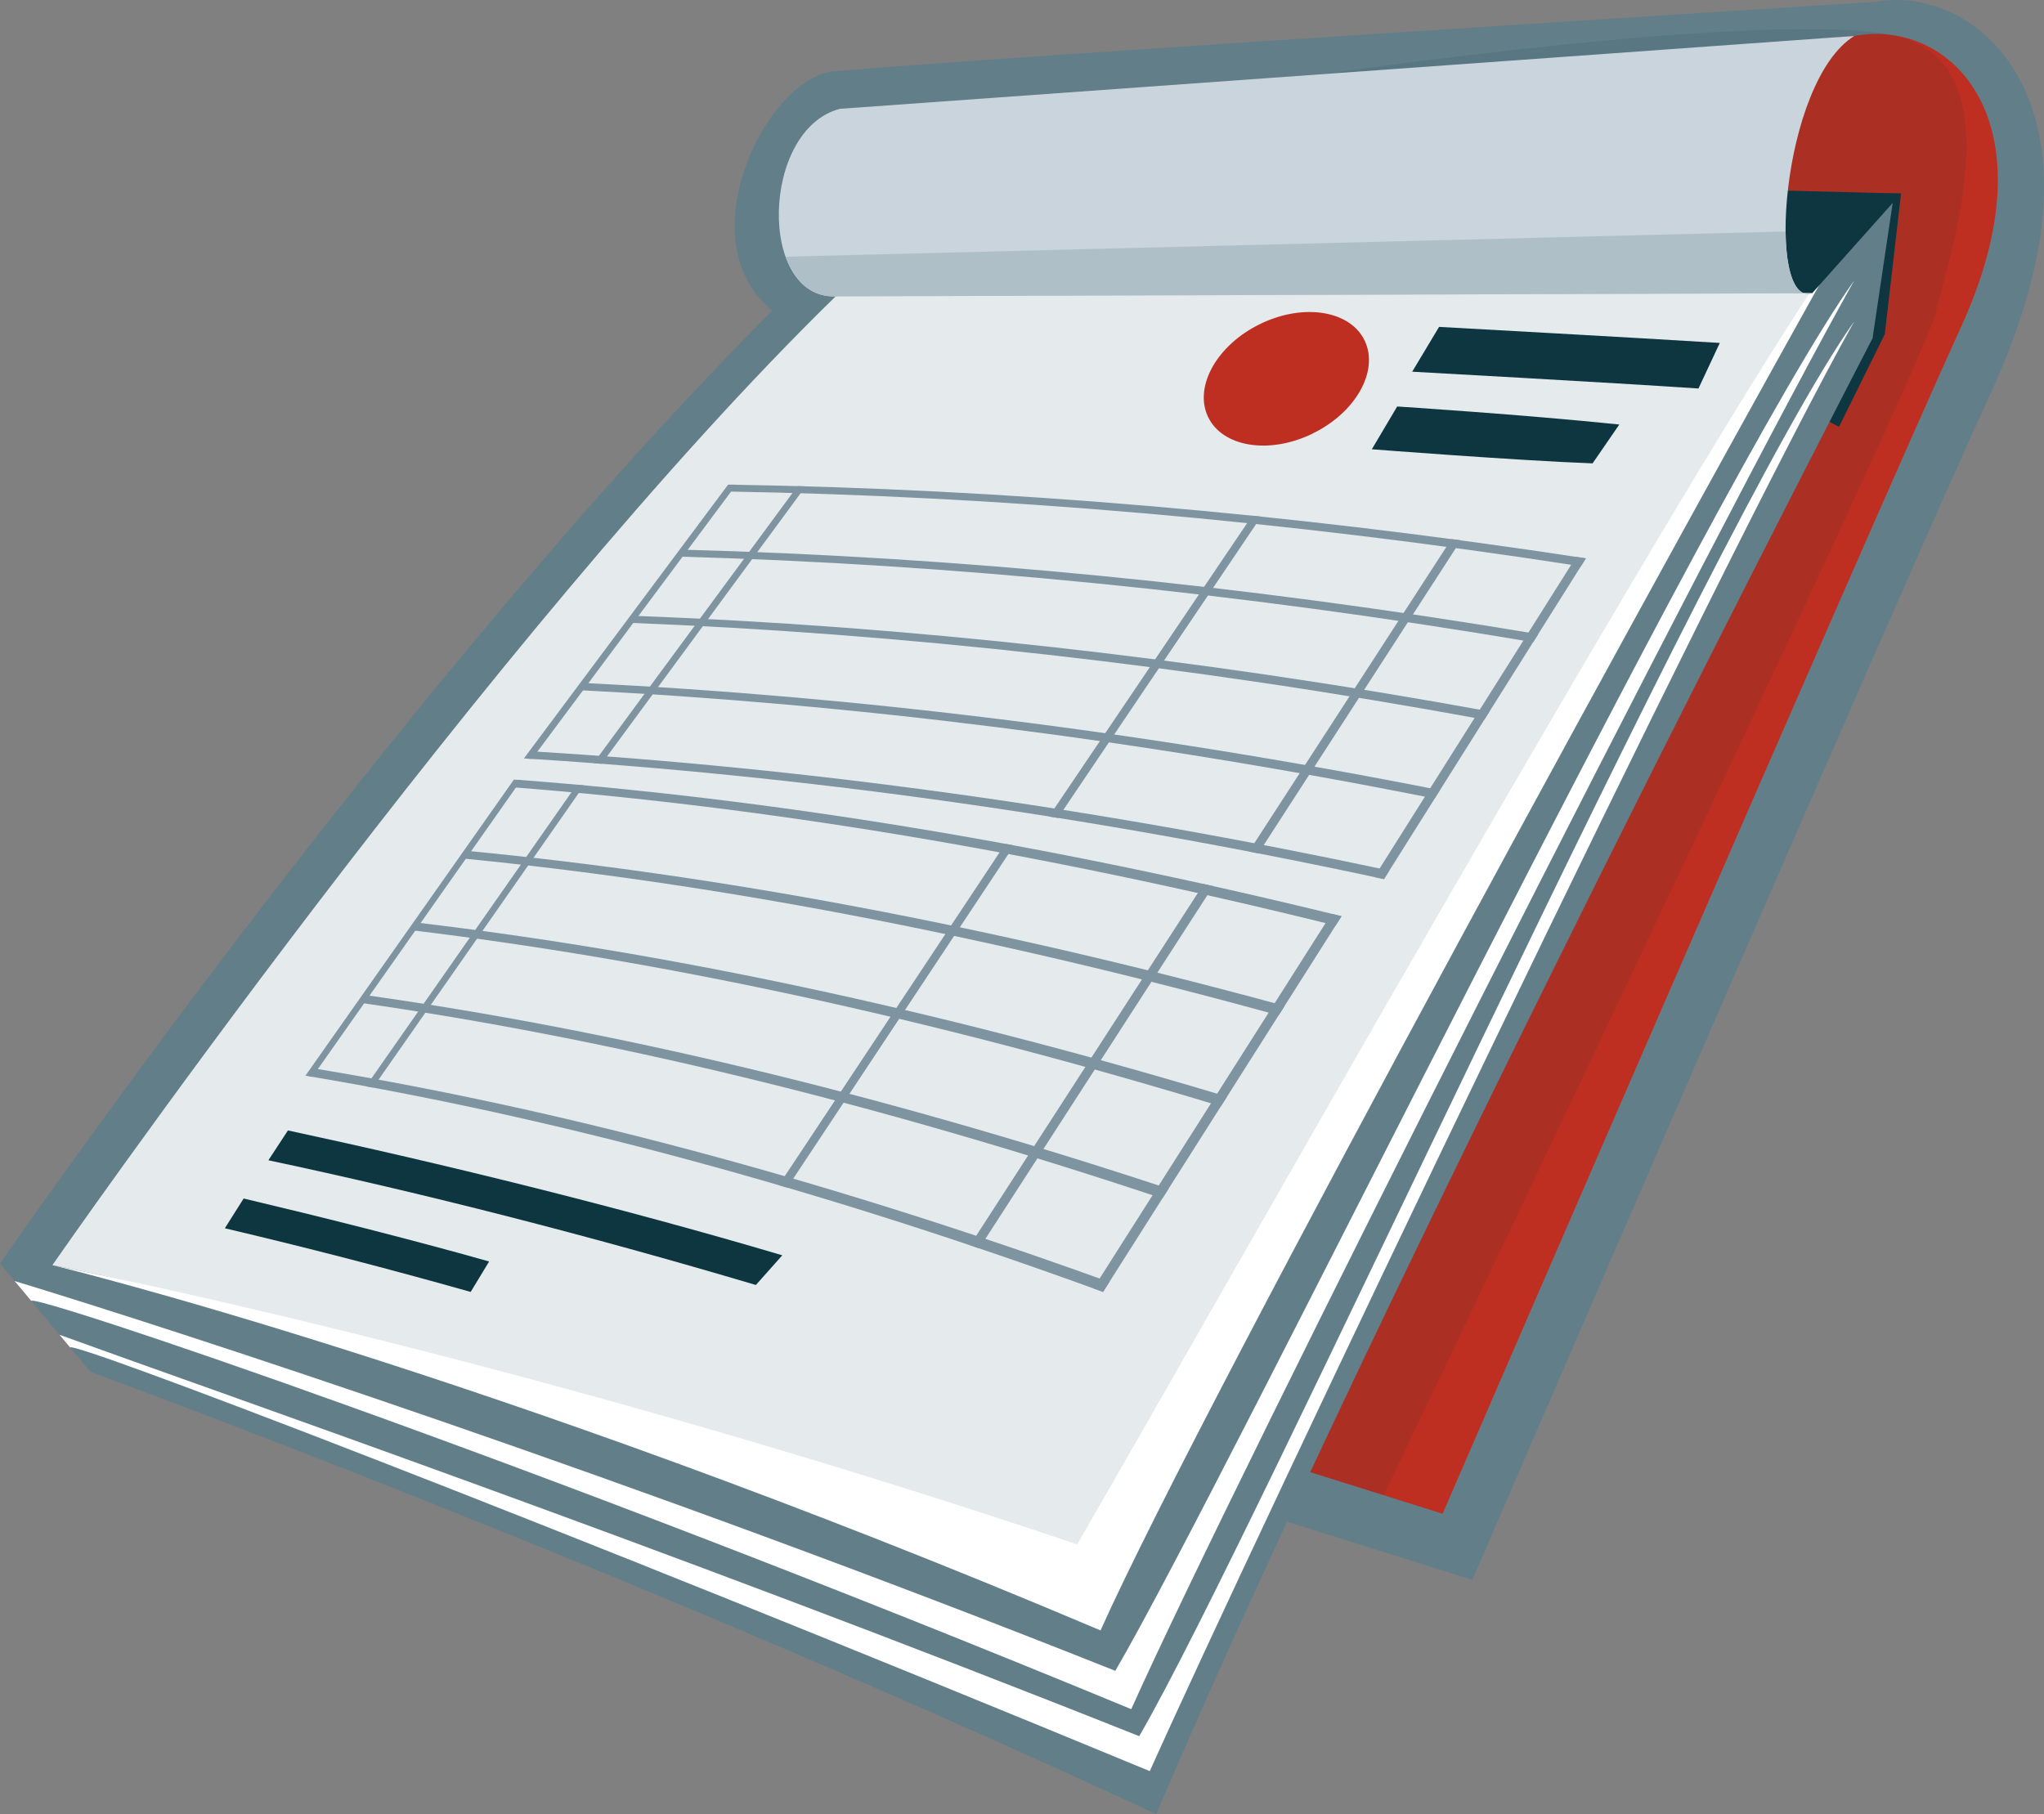 <?xml version="1.0" encoding="UTF-8"?>
<svg id="Ebene_1" data-name="Ebene 1" xmlns="http://www.w3.org/2000/svg" viewBox="0 0 400 355.07">
  <rect x="0" y="0" width="400" height="355.07" fill="#808080" stroke="none"/>
  <defs>
    <style>
      .cls-1, .cls-2, .cls-3, .cls-4, .cls-5, .cls-6, .cls-7, .cls-8, .cls-9 {
        stroke-width: 0px;
      }

      .cls-1, .cls-6 {
        fill: #0e3641;
      }

      .cls-2 {
        fill: #e5eaed;
      }

      .cls-3 {
        fill: #be2f21;
      }

      .cls-4 {
        fill: #afbfc8;
      }

      .cls-5 {
        fill: #7e94a0;
      }

      .cls-6 {
        opacity: .1;
      }

      .cls-7 {
        fill: #c9d4dc;
      }

      .cls-8 {
        fill: #fff;
      }

      .cls-9 {
        fill: #627e89;
      }
    </style>
  </defs>
  <path class="cls-9" d="M367.28.35c19.12-3.57,48.58,19.61,22.3,76.57-17.93,38.86-101.46,232.29-101.46,232.29L62.01,238.2s75.24-106.64,103.16-171.66c-37.27-5.96-17.68-50.75-2.3-52.54C189.19,11.55,367.28.35,367.28.35Z"/>
  <path class="cls-3" d="M362.87,7.04c19.12-3.57,39.17,16.93,20.9,56.94-17.78,38.93-101.46,232.29-101.46,232.29L56.2,225.25S190.59,22.64,192.93,22.19c2.33-.45,169.95-15.15,169.95-15.15Z"/>
  <path class="cls-6" d="M194.88,268.81l75.91,23.84s105.71-220.92,108.08-231.58c2.38-10.66,15.86-48.61-7.82-54.04-23.68-5.43-112.09,7.46-112.09,7.46l-64.08,254.3Z"/>
  <polygon class="cls-1" points="372.03 37.88 368.84 65.42 359.88 83.54 347.45 77.01 364.83 37.88 372.03 37.88"/>
  <path class="cls-9" d="M159.77,52.31c92.15-21.53,210.62-12.6,210.62-12.6l-3.94,26.49s-97.25,187.62-140.18,288.86c-103.99-48.4-208.58-86.56-208.58-86.56L0,247.29S84.72,124.51,159.77,52.31Z"/>
  <path class="cls-2" d="M163.52,58.01c90.12-18.19,196.35-9.11,196.35-9.11,0,0-95.58,152.84-146.36,266.4C90.82,262.01,10.25,247.62,10.25,247.62c0,0,86.06-124.05,153.28-189.61Z"/>
  <path class="cls-8" d="M210.79,302.26C100.06,264.9,10.25,247.62,10.25,247.62c0,0,84.23,20.24,205.12,71.49,20.52-45.85,118.63-224.19,144.5-270.2-27.97,39.29-126.62,214.79-149.09,253.36Z"/>
  <path class="cls-8" d="M222.94,339.81c-94.33-37.58-182.76-68.17-211.29-78.56l2.08,2.5c-.47-1.72,90.76,33.06,211.28,82.9,20.52-45.85,111.98-237.73,137.86-283.75-27.97,39.29-117.47,238.35-139.94,276.92Z"/>
  <path class="cls-8" d="M218.26,327.02C123.92,289.44,34.87,260.47,2.87,250.73l3.26,3.9c-.47-1.72,94.73,30.05,215.25,79.89,20.52-45.85,115.62-233.63,141.5-279.65-27.97,39.29-122.15,233.58-144.62,272.15Z"/>
  <g>
    <path class="cls-1" d="M44,240.4c15.7,3.69,31.84,7.86,48.11,12.46l3.61-5.96c-15.57-4.41-32.96-8.75-48.04-12.33-1.21,1.89-2.44,3.86-3.68,5.83Z"/>
    <path class="cls-1" d="M153.09,245.69c-32.23-9.56-66.95-18.04-96.74-24.44-1.26,1.92-2.52,3.82-3.83,5.84,30.36,6.45,62.43,14.63,95.4,24.41l5.17-5.81Z"/>
  </g>
  <path class="cls-3" d="M256.78,84.91c-8.48,4.09-17.61,2.58-20.4-3.37-2.78-5.95,1.83-14.09,10.31-18.17,8.47-4.09,17.62-2.58,20.4,3.36,2.78,5.95-1.83,14.09-10.32,18.17Z"/>
  <g>
    <path class="cls-1" d="M336.56,67.12c-15.47-.97-54.94-3.14-54.94-3.14l-5.26,8.77s39.23,2.15,56.02,3.29l4.17-8.91Z"/>
    <path class="cls-1" d="M316.9,83.09c-18.73-1.95-43.48-3.53-43.48-3.53l-4.96,8.37s28.53,2.22,43.2,2.76l5.23-7.6Z"/>
  </g>
  <g>
    <path class="cls-5" d="M309.37,110.83c-58.54-9.06-114.14-13.74-167.09-14.63.33-.44.66-.89.99-1.33,52.94.83,108.54,5.45,167.08,14.41-.32.52-.65,1.03-.97,1.55Z"/>
    <path class="cls-5" d="M300.02,125.69c-58.6-9.9-114.24-15.29-167.23-16.75.34-.45.67-.9,1.01-1.35,52.98,1.4,108.63,6.71,167.22,16.53-.33.53-.66,1.05-.99,1.58Z"/>
    <path class="cls-5" d="M290.48,140.85c-58.64-10.78-114.33-16.89-167.35-18.95.34-.46.68-.92,1.02-1.37,53.02,1.99,108.7,8.02,167.34,18.71-.34.54-.67,1.07-1.01,1.61Z"/>
    <path class="cls-5" d="M280.75,156.3c-58.68-11.69-114.39-18.55-167.45-21.22.35-.47.69-.93,1.04-1.4,53.05,2.6,108.76,9.38,167.44,20.97-.34.55-.69,1.09-1.03,1.64Z"/>
    <path class="cls-5" d="M270.83,172.06c-58.71-12.64-114.44-20.27-167.52-23.57.35-.47.71-.95,1.06-1.42,53.07,3.24,108.8,10.78,167.51,23.32-.35.56-.7,1.12-1.05,1.67Z"/>
    <path class="cls-5" d="M310.35,109.28c-12.82,20.37-25.99,41.29-39.51,62.78-.64-.14-1.27-.27-1.91-.41,13.53-21.45,26.7-42.33,39.52-62.66.63.1,1.27.19,1.9.29Z"/>
    <path class="cls-5" d="M144.06,94.88c-13.01,17.48-26.33,35.36-39.96,53.66-.52-.03-1.04-.07-1.57-.1,13.63-18.28,26.94-36.14,39.96-53.59.52,0,1.04.02,1.57.02Z"/>
    <path class="cls-5" d="M157.67,95.18c-13,17.68-26.32,35.78-39.94,54.31-.53-.04-1.06-.08-1.59-.12,13.63-18.5,26.94-36.57,39.94-54.23.53.01,1.06.03,1.59.04Z"/>
    <path class="cls-5" d="M285.88,105.76c-12.87,19.89-26.07,40.31-39.63,61.27-.62-.12-1.24-.24-1.85-.36,13.56-20.92,26.77-41.3,39.64-61.16.61.08,1.23.16,1.85.25Z"/>
    <path class="cls-5" d="M246.8,101.11c-12.92,19.17-26.18,38.82-39.77,58.98-.59-.09-1.18-.19-1.76-.28,13.59-20.12,26.85-39.74,39.77-58.88.59.06,1.17.12,1.76.18Z"/>
  </g>
  <g>
    <path class="cls-5" d="M261.37,181.16c-58.98-14.66-112.39-23.3-161.11-27.08.34-.49.68-.97,1.02-1.46,48.77,3.68,102.22,12.19,161.25,26.7-.39.61-.78,1.22-1.16,1.84Z"/>
    <path class="cls-5" d="M250.22,198.73c-58.48-16.12-111.43-25.96-159.76-30.72.35-.49.69-.98,1.04-1.47,48.37,4.66,101.37,14.37,159.9,30.34-.39.62-.79,1.24-1.18,1.86Z"/>
    <path class="cls-5" d="M238.92,216.53c-57.95-17.62-110.44-28.68-158.35-34.46.35-.5.7-.99,1.05-1.49,47.96,5.67,100.5,16.6,158.5,34.06-.4.63-.8,1.26-1.2,1.89Z"/>
    <path class="cls-5" d="M227.47,234.57c-57.41-19.16-109.41-31.48-156.91-38.29.35-.5.71-1,1.06-1.5,47.54,6.7,99.59,18.89,157.06,37.88-.4.64-.81,1.27-1.21,1.91Z"/>
    <path class="cls-5" d="M215.86,252.86c-56.85-20.74-108.36-34.34-155.41-42.21.36-.51.71-1.01,1.07-1.52,47.1,7.75,98.66,21.22,155.57,41.79-.41.65-.82,1.29-1.23,1.94Z"/>
    <path class="cls-5" d="M262.53,179.33c-15.27,24.06-30.82,48.57-46.67,73.53-.63-.23-1.27-.46-1.9-.69,15.82-24.89,31.35-49.33,46.6-73.32.66.16,1.31.32,1.97.48Z"/>
    <path class="cls-5" d="M101.98,152.69c-13.42,19.07-27.03,38.43-40.85,58.08-.45-.08-.9-.15-1.36-.23,13.8-19.61,27.4-38.93,40.8-57.96.47.03.94.07,1.41.11Z"/>
    <path class="cls-5" d="M114.3,153.72c-13.56,19.42-27.33,39.13-41.3,59.15-.46-.09-.93-.17-1.39-.26,13.96-19.97,27.71-39.64,41.25-59.02.48.04.96.09,1.44.13Z"/>
    <path class="cls-5" d="M237.42,173.44c-14.99,23.21-30.25,46.84-45.79,70.9-.6-.2-1.2-.41-1.8-.61,15.51-23.99,30.75-47.56,45.72-70.71.62.14,1.25.28,1.87.42Z"/>
    <path class="cls-5" d="M198.45,165.48c-14.55,21.95-29.34,44.27-44.39,66.97-.55-.16-1.11-.33-1.66-.49,15.03-22.65,29.8-44.91,44.32-66.8.57.11,1.15.21,1.72.32Z"/>
  </g>
  <path class="cls-1" d="M354.62,57.4l17.41-19.52-200.17-5.09s-13.97,17.44-4.49,17.83c9.48.39,187.26,6.78,187.26,6.78Z"/>
  <path class="cls-7" d="M354.62,57.4c-9.17,2.9-6.05-41.45,8.25-50.36l-198.51,14.26c-15.45,4.01-16.12,37.24-.84,36.71l191.1-.61Z"/>
  <g>
    <path class="cls-4" d="M354.62,57.4h-1.58c.48.18,1.01.18,1.58,0Z"/>
    <path class="cls-4" d="M349.44,45.31l-195.69,4.93c1.67,4.66,4.9,7.94,9.77,7.77l189.51-.61c-2.35-.84-3.54-5.68-3.6-12.1Z"/>
  </g>
</svg>